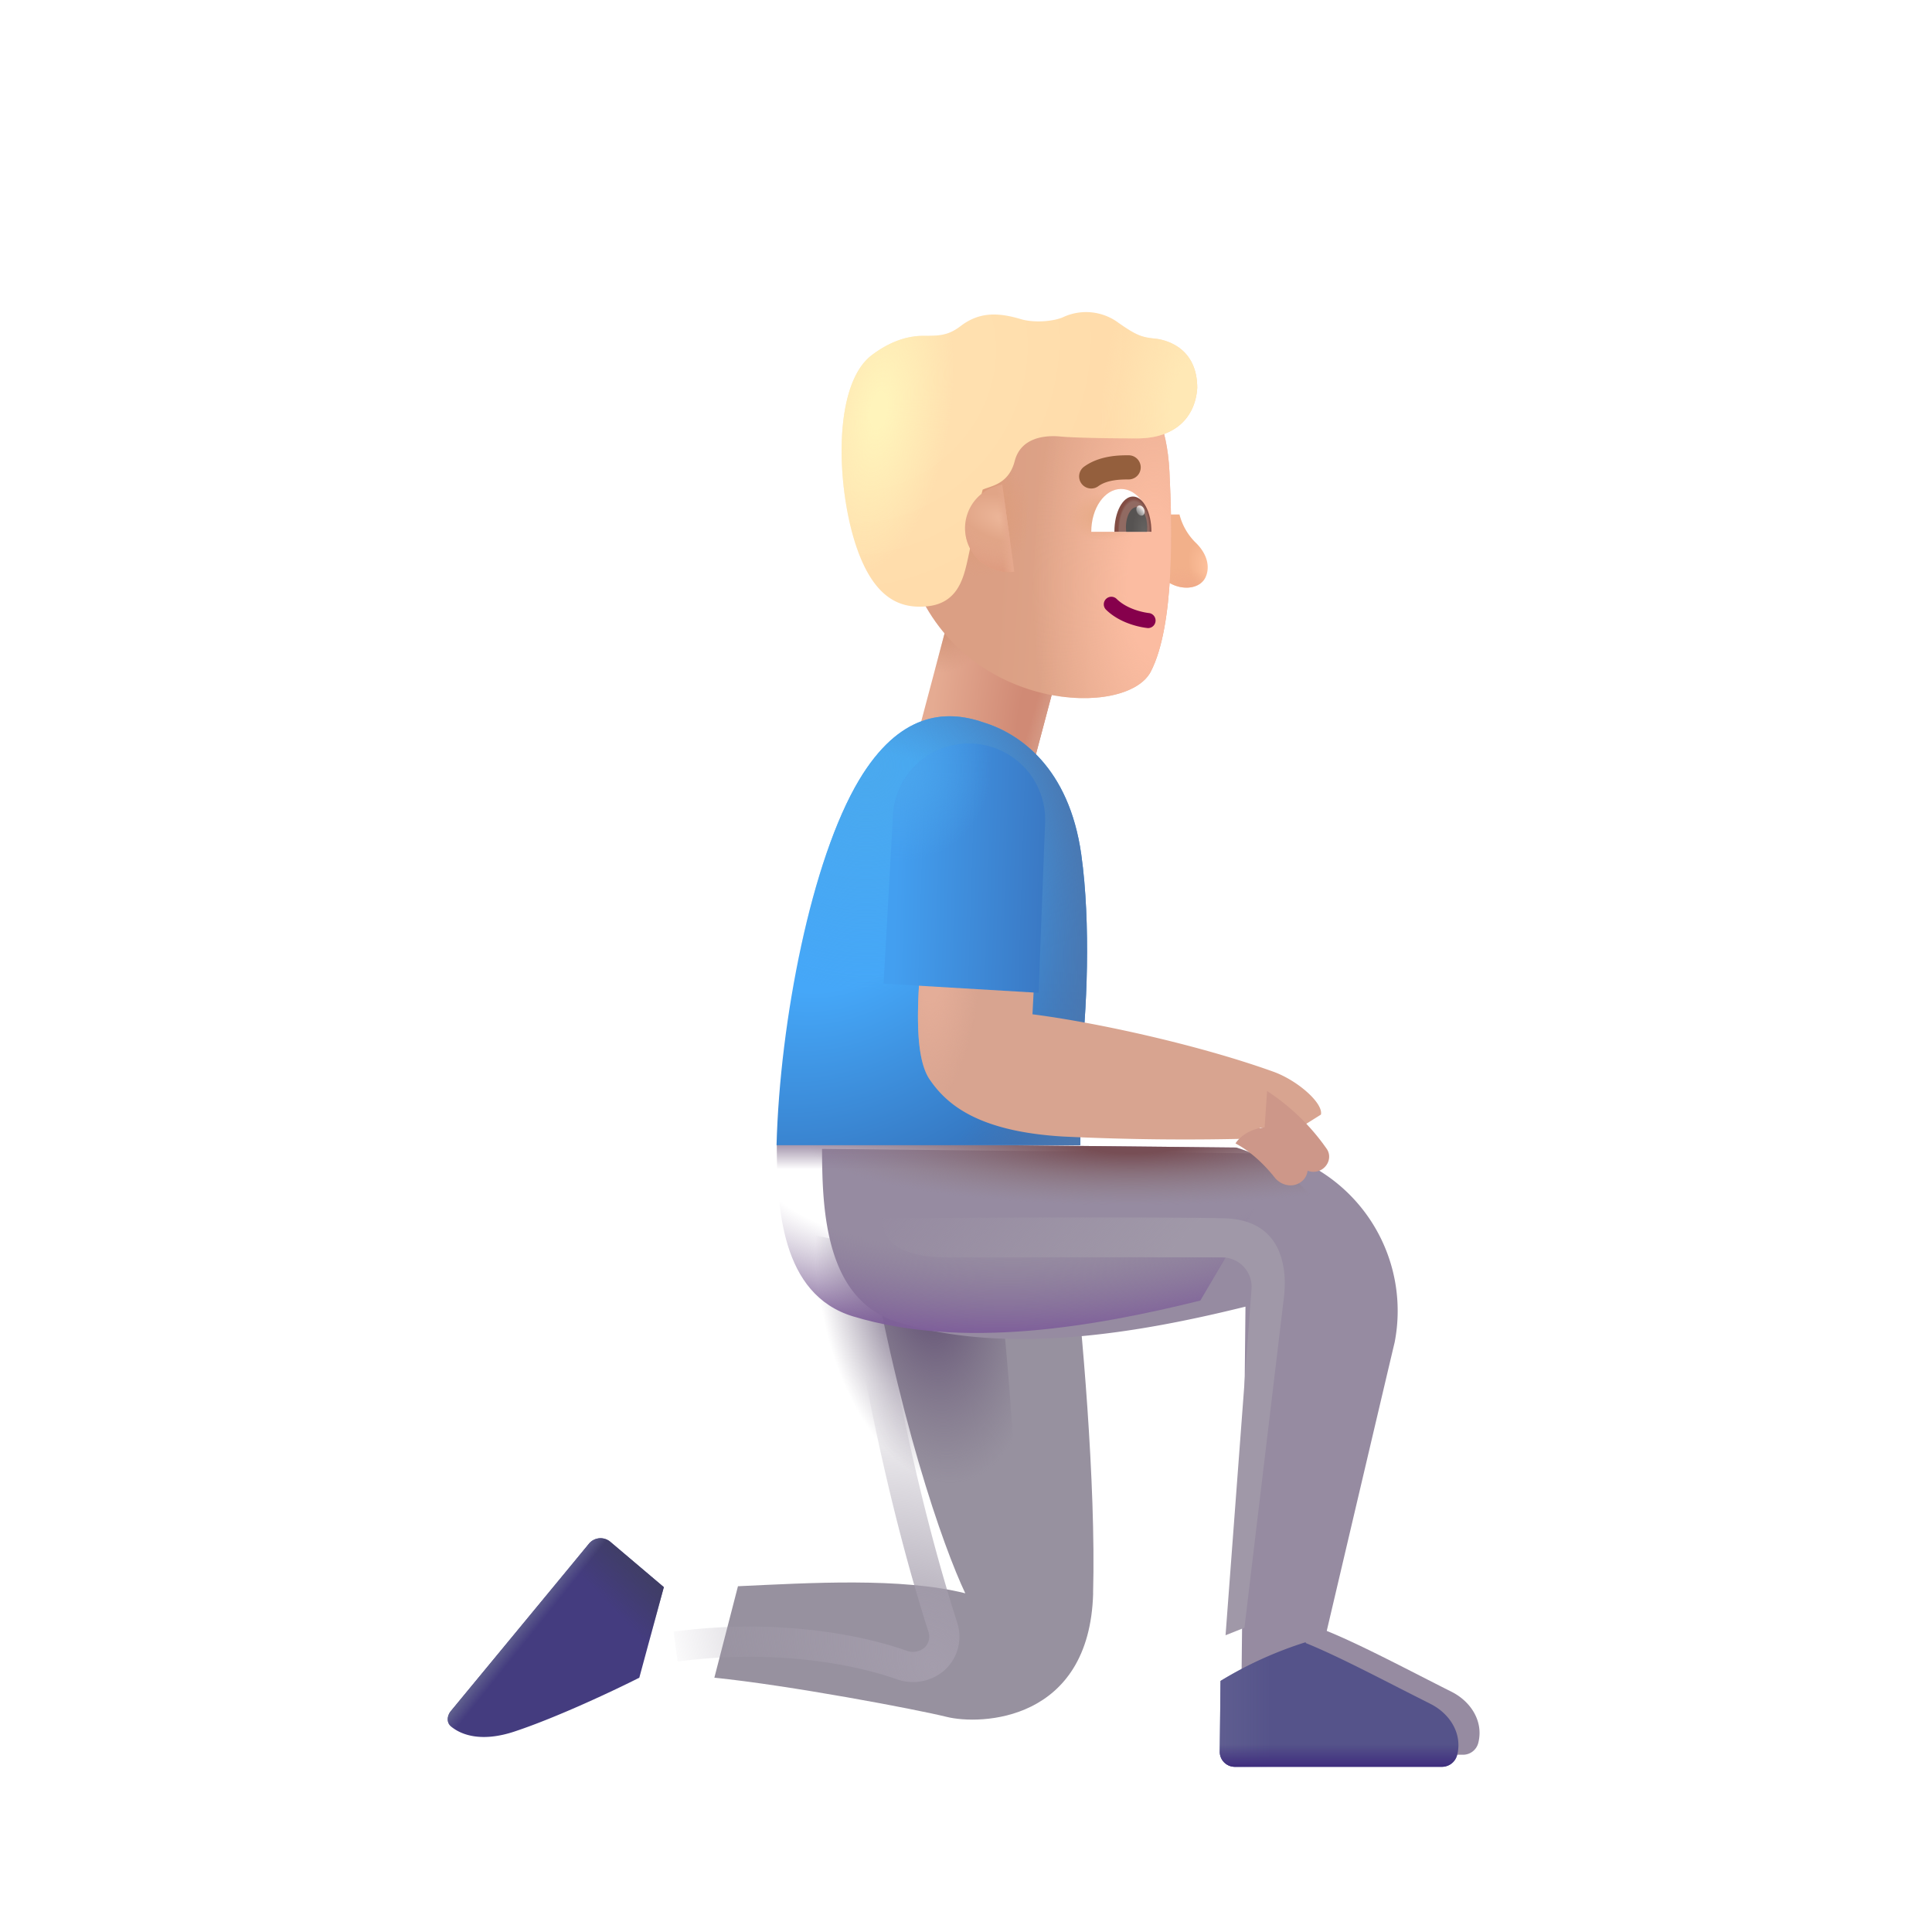 <svg xmlns="http://www.w3.org/2000/svg" fill="none" viewBox="0 0 32 32"><g filter="url(#svg-ef24c76e-f348-4cc6-b296-287ecd1ba30e-a)"><path fill="#97919F" d="M16.855 26.64c.05-1.838-.195-4.492-.32-5.57l-3.484-.696c.554 3.344 1.328 5.508 1.687 6.266-1.062-.266-2.578-.172-3.765-.117l-.391 1.515c1.234.125 3.34.523 3.844.648.562.141 2.371.086 2.43-2.046"/></g><g filter="url(#svg-1581d0b5-70a3-4540-9367-37eae3d36995-b)"><path stroke="url(#svg-ffa60c68-ed1f-4a44-bf48-a98e995e126d-c)" stroke-width=".5" d="M14.378 21.616c.138.941.573 3.264 1.239 5.338a.5.5 0 0 1-.152.535.55.55 0 0 1-.538.086c-.689-.244-2.053-.526-3.737-.302"/></g><path fill="url(#svg-834e282b-3d56-4bd0-ad2f-31635f8d86c2-d)" d="M16.855 26.64c.05-1.838-.195-4.492-.32-5.57l-3.484-.696c.554 3.344 1.328 5.508 1.687 6.266-1.062-.266-2.578-.172-3.765-.117l-.391 1.515c1.234.125 3.34.523 3.844.648.562.141 2.371.086 2.43-2.046"/><g filter="url(#svg-7603fb8e-6b1b-441c-8593-8b2ae665bc51-e)"><path fill="#968BA1" d="M22.35 22.132c-.137.575-.807 3.427-1.125 4.781.573.232 1.39.668 2.067 1.008.324.163.533.495.443.847a.26.26 0 0 1-.252.196h-3.43a.25.25 0 0 1-.25-.253l.076-7.169c-1.787.442-3.937.808-5.747.262-1.2-.363-1.266-1.817-1.266-2.875l7.61.078a2.726 2.726 0 0 1 1.874 3.125"/></g><path fill="url(#svg-c5f44746-19e5-4857-8f60-85337683f3d4-f)" d="M22.35 22.132c-.137.575-.807 3.427-1.125 4.781.573.232 1.39.668 2.067 1.008.324.163.533.495.443.847a.26.26 0 0 1-.252.196h-3.43a.25.25 0 0 1-.25-.253l.076-7.169c-1.787.442-3.937.808-5.747.262-1.2-.363-1.266-1.817-1.266-2.875l7.61.078a2.726 2.726 0 0 1 1.874 3.125"/><path fill="url(#svg-d1aefffa-2716-45ad-998d-0450538a1113-g)" d="M22.35 22.132c-.137.575-.807 3.427-1.125 4.781.573.232 1.39.668 2.067 1.008.324.163.533.495.443.847a.26.26 0 0 1-.252.196h-3.43a.25.25 0 0 1-.25-.253l.076-7.169c-1.787.442-3.937.808-5.747.262-1.2-.363-1.266-1.817-1.266-2.875l7.61.078a2.726 2.726 0 0 1 1.874 3.125"/><path fill="url(#svg-0b7db734-5b72-42d9-a00a-92c0c870c51f-h)" d="M19.879 21.545v-.003c-1.787.442-3.938.808-5.748.262-1.2-.363-1.265-1.817-1.265-2.875l7.61.078q.4.138.701.336z"/><g filter="url(#svg-bf93085a-f245-4538-80ec-91106bd619cb-i)"><path fill="#55538A" d="M19.816 27.542a6.3 6.3 0 0 1 1.413-.643l-.004.014c.433.175 1.005.467 1.55.746q.267.136.517.262c.324.163.533.495.443.847a.26.26 0 0 1-.252.196h-3.43a.25.25 0 0 1-.25-.253z"/><path fill="url(#svg-cb03c7b4-f47f-443d-a132-1742873eb810-j)" d="M19.816 27.542a6.3 6.3 0 0 1 1.413-.643l-.004.014c.433.175 1.005.467 1.55.746q.267.136.517.262c.324.163.533.495.443.847a.26.26 0 0 1-.252.196h-3.43a.25.25 0 0 1-.25-.253z"/><path fill="url(#svg-2b1ebe1a-b16e-4aee-8c8c-f931c43bef52-k)" d="M19.816 27.542a6.3 6.3 0 0 1 1.413-.643l-.004.014c.433.175 1.005.467 1.55.746q.267.136.517.262c.324.163.533.495.443.847a.26.26 0 0 1-.252.196h-3.43a.25.25 0 0 1-.25-.253z"/></g><g filter="url(#svg-c3c69df1-2b1a-44c9-8735-09a7f135b9e6-l)"><path fill="#443C7F" d="m10.11 25.788.885.75-.406 1.5c-.391.198-1.35.653-2.063.89-.547.183-.887.06-1.056-.083-.078-.065-.066-.178 0-.257l2.285-2.769a.25.25 0 0 1 .355-.031"/><path fill="url(#svg-ea41c1bb-f110-42cc-883b-7b316cf6b030-m)" d="m10.11 25.788.885.75-.406 1.5c-.391.198-1.35.653-2.063.89-.547.183-.887.06-1.056-.083-.078-.065-.066-.178 0-.257l2.285-2.769a.25.25 0 0 1 .355-.031"/><path fill="url(#svg-122f8195-b78a-4c78-9cf5-fdb91ad00284-n)" d="m10.11 25.788.885.75-.406 1.5c-.391.198-1.35.653-2.063.89-.547.183-.887.06-1.056-.083-.078-.065-.066-.178 0-.257l2.285-2.769a.25.25 0 0 1 .355-.031"/></g><path fill="url(#svg-f872b44e-9f60-4686-850c-c3e7111c172d-o)" d="M0 0h1.976v2.198H0z" transform="scale(-1 1)rotate(-14.867 31.211 73.056)"/><path fill="url(#svg-aceac0cc-9e87-49a2-8bc2-05d8fd4ad24f-p)" d="M0 0h1.976v2.198H0z" transform="scale(-1 1)rotate(-14.867 31.211 73.056)"/><path fill="url(#svg-d5b84cc4-557a-4946-a638-0d57df0662be-q)" d="M0 0h1.976v2.198H0z" transform="scale(-1 1)rotate(-14.867 31.211 73.056)"/><path fill="url(#svg-265c78c3-b2c1-4926-b75f-2debba528e6a-r)" d="M17.909 14.151c.162 1.15.094 2.637-.016 3.528v1.289h-5.031c.055-2.063.578-4.728 1.367-6.047.664-1.11 1.422-1.176 2.055-.957.605.183 1.422.75 1.625 2.187"/><path fill="url(#svg-9b8761ea-1532-44ca-9ffd-0243a3a42790-s)" d="M17.909 14.151c.162 1.15.094 2.637-.016 3.528v1.289h-5.031c.055-2.063.578-4.728 1.367-6.047.664-1.11 1.422-1.176 2.055-.957.605.183 1.422.75 1.625 2.187"/><path fill="url(#svg-77e40999-660f-4867-a958-7c6d6afd19c4-t)" d="M17.909 14.151c.162 1.15.094 2.637-.016 3.528v1.289h-5.031c.055-2.063.578-4.728 1.367-6.047.664-1.11 1.422-1.176 2.055-.957.605.183 1.422.75 1.625 2.187"/><g filter="url(#svg-24acce97-6761-49d8-be06-92adcbbaf709-u)"><path fill="#D8A490" d="m16.901 17.1.04-.78-1.891-.126c-.047.664-.118 1.594.148 1.985.266.39.765.858 2.2.945a42 42 0 0 0 3.269.031v-.18h.672l.34-.214c.039-.192-.39-.568-.79-.711-1.253-.45-2.96-.82-3.988-.95"/><path fill="url(#svg-488b68aa-4ecc-451a-8cab-e3e82d1caf3d-v)" d="m16.901 17.1.04-.78-1.891-.126c-.047.664-.118 1.594.148 1.985.266.39.765.858 2.2.945a42 42 0 0 0 3.269.031v-.18h.672l.34-.214c.039-.192-.39-.568-.79-.711-1.253-.45-2.96-.82-3.988-.95"/></g><g filter="url(#svg-f7d1174e-6863-44d3-b30d-411b7b83a0bc-w)"><path fill="#CD9789" d="m20.987 18.17-.043.634c.233.181.452.427.603.608a.27.27 0 0 0 .345.059c.118-.073.161-.224.085-.339a3.6 3.6 0 0 0-.99-.961"/></g><g filter="url(#svg-12e08b91-0f03-4685-9eb3-738f8a03f33e-x)"><path fill="#CD9789" d="M21.034 18.769c-.325-.003-.516.178-.57.27.271.143.499.375.65.566.1.124.278.17.413.086a.266.266 0 0 0 .079-.39c-.257-.329-.48-.49-.572-.532"/></g><path fill="url(#svg-9b52bd9b-cf47-4847-ac4a-3f8e509fe86c-y)" d="M17.31 13.636a1.261 1.261 0 0 0-2.52-.119l-.155 2.775 2.567.152z"/><path fill="url(#svg-c5210556-f345-45e7-b973-680d2c867f41-z)" d="M17.31 13.636a1.261 1.261 0 0 0-2.52-.119l-.155 2.775 2.567.152z"/><g filter="url(#svg-e1f46b10-973c-4e6e-9297-1efeef6f0b62-A)"><path fill="url(#svg-989e362f-da1e-45ee-9b77-6fe01703d636-B)" d="m21.268 21.468-.656 5.492-.313.125.43-5.73a.487.487 0 0 0-.481-.528c-.926-.006-3.848 0-4.542 0-.813 0-1.094-.273-1.094-.648 1.193-.01 4.676-.025 5.664 0s1.039.862.992 1.289"/></g><path fill="url(#svg-90c6bee9-3ac5-4d16-88d8-baef72bc534a-C)" d="M19.794 8.978a1 1 0 0 1-.258-.457h-.18v1.125c.215.137.522.115.614-.09.078-.175.02-.394-.176-.578"/><path fill="url(#svg-28912472-5d4e-4456-a88a-888c09b4e53e-D)" d="M19.794 8.978a1 1 0 0 1-.258-.457h-.18v1.125c.215.137.522.115.614-.09.078-.175.02-.394-.176-.578"/><g filter="url(#svg-b84716e9-e151-4fa1-b5a2-051835f58434-E)"><path fill="url(#svg-083726cd-ad42-4b5e-8360-dc9c8eb2afbc-F)" d="M19.57 8.015c-.039-.802-.298-1.188-.42-1.3h-3.733l-.062 3.163c.866 2.122 3.511 2.213 3.906 1.445.395-.767.354-2.38.309-3.308"/><path fill="url(#svg-e45c089e-840b-44b0-a8e9-bc2fc8175b03-G)" d="M19.57 8.015c-.039-.802-.298-1.188-.42-1.3h-3.733l-.062 3.163c.866 2.122 3.511 2.213 3.906 1.445.395-.767.354-2.38.309-3.308"/><path fill="url(#svg-cc6948e9-9cbd-4650-9e26-f5e7f7e21de9-H)" d="M19.57 8.015c-.039-.802-.298-1.188-.42-1.3h-3.733l-.062 3.163c.866 2.122 3.511 2.213 3.906 1.445.395-.767.354-2.38.309-3.308"/><path fill="url(#svg-7c8f36ee-9e15-4f60-8cea-5b27d24372fe-I)" d="M19.57 8.015c-.039-.802-.298-1.188-.42-1.3h-3.733l-.062 3.163c.866 2.122 3.511 2.213 3.906 1.445.395-.767.354-2.38.309-3.308"/></g><g filter="url(#svg-2f552ffc-540b-41b3-90d1-526bca948dab-J)"><path fill="url(#svg-6fdbc812-b632-4ccf-b8a3-6b08f84bc24a-K)" d="M18.93 7.261c.657 0 .97-.37 1-.835 0-.657-.5-.796-.694-.817-.22-.023-.305-.047-.61-.262a.9.9 0 0 0-.91-.097c-.148.07-.477.105-.71.035-.392-.117-.696-.113-.997.117-.209.16-.363.16-.613.16-.344 0-.636.154-.856.32-.657.498-.582 2.208-.257 3.169.31.919.777 1.027 1.167.992.47-.043.59-.399.66-.696.057-.237.201-.99.266-1.237.136-.063.431-.086.531-.474.1-.387.493-.431.758-.406.162.016.61.031 1.266.031"/><path fill="url(#svg-c2d6fa1d-3df7-4fc0-a697-3d482f31a288-L)" d="M18.93 7.261c.657 0 .97-.37 1-.835 0-.657-.5-.796-.694-.817-.22-.023-.305-.047-.61-.262a.9.9 0 0 0-.91-.097c-.148.07-.477.105-.71.035-.392-.117-.696-.113-.997.117-.209.16-.363.16-.613.16-.344 0-.636.154-.856.32-.657.498-.582 2.208-.257 3.169.31.919.777 1.027 1.167.992.47-.043.59-.399.66-.696.057-.237.201-.99.266-1.237.136-.063.431-.086.531-.474.1-.387.493-.431.758-.406.162.016.61.031 1.266.031"/><path fill="url(#svg-952ad932-ddc3-4fcc-8608-9ade53c7ac58-M)" d="M18.93 7.261c.657 0 .97-.37 1-.835 0-.657-.5-.796-.694-.817-.22-.023-.305-.047-.61-.262a.9.9 0 0 0-.91-.097c-.148.07-.477.105-.71.035-.392-.117-.696-.113-.997.117-.209.16-.363.16-.613.16-.344 0-.636.154-.856.32-.657.498-.582 2.208-.257 3.169.31.919.777 1.027 1.167.992.47-.043.59-.399.66-.696.057-.237.201-.99.266-1.237.136-.063.431-.086.531-.474.1-.387.493-.431.758-.406.162.016.61.031 1.266.031"/></g><path fill="url(#svg-41ad64af-c436-4e66-b3f5-e7db8ce5049a-N)" d="m16.8 9.469-.2-1.44a.727.727 0 0 0 .2 1.44"/><path fill="url(#svg-3bbcdd0b-ae8d-41b1-b167-c1a17d4c34bd-O)" d="m16.8 9.469-.2-1.44a.727.727 0 0 0 .2 1.44"/><path fill="url(#svg-ebbe5ab9-3ec7-4b94-b962-1c3defcbfbe0-P)" d="m16.8 9.469-.2-1.44a.727.727 0 0 0 .2 1.44"/><path fill="#86004C" fill-rule="evenodd" d="M18.318 9.922a.125.125 0 0 0 .002.177c.238.233.582.293.692.304a.125.125 0 0 0 .025-.248c-.093-.01-.366-.062-.542-.235a.125.125 0 0 0-.177.002" clip-rule="evenodd"/><path fill="#fff" d="M19.064 8.808h-.989c0-.391.221-.709.494-.709s.495.318.495.71"/><path fill="url(#svg-b6f7f2d0-9857-4323-ab1a-09617b1f9e4a-Q)" d="M18.458 8.808v-.004c0-.32.137-.58.307-.58s.306.26.306.58v.004z"/><path fill="url(#svg-d1995ff9-7d0e-4249-8f96-fbe9a7d38cb6-R)" d="M18.654 8.808a1 1 0 0 1-.005-.072c0-.185.08-.336.176-.336.097 0 .176.15.176.336a1 1 0 0 1-.004.072z"/><ellipse cx=".064" cy=".088" fill="url(#svg-f50b9fae-8ff4-4345-86d2-1de6ce25a4ce-S)" rx=".064" ry=".088" transform="scale(-1 1)rotate(24.61 -28.596 -39.175)"/><g filter="url(#svg-58241540-c5f9-4c01-b29a-29d23b81ede1-T)"><path fill="#945F3D" fill-rule="evenodd" d="M18.294 7.951c.147-.105.363-.11.5-.11a.2.2 0 0 0 0-.4h-.01c-.128 0-.463-.001-.723.185a.2.2 0 1 0 .233.325" clip-rule="evenodd"/></g><defs><radialGradient id="svg-ffa60c68-ed1f-4a44-bf48-a98e995e126d-c" cx="0" cy="0" r="1" gradientTransform="rotate(-130.67 14.067 10.256)scale(5.347 3.971)" gradientUnits="userSpaceOnUse"><stop stop-color="#A49DAC"/><stop offset="1" stop-color="#A49DAC" stop-opacity="0"/></radialGradient><radialGradient id="svg-834e282b-3d56-4bd0-ad2f-31635f8d86c2-d" cx="0" cy="0" r="1" gradientTransform="matrix(.531 3.296 -1.781 .287 15.362 21.257)" gradientUnits="userSpaceOnUse"><stop offset=".189" stop-color="#6A5A7A"/><stop offset="1" stop-color="#766B81" stop-opacity="0"/></radialGradient><radialGradient id="svg-d1aefffa-2716-45ad-998d-0450538a1113-g" cx="0" cy="0" r="1" gradientTransform="matrix(0 1.031 -5.38 0 18.737 18.929)" gradientUnits="userSpaceOnUse"><stop offset=".167" stop-color="#774E55"/><stop offset="1" stop-color="#8F7C7F" stop-opacity="0"/></radialGradient><radialGradient id="svg-0b7db734-5b72-42d9-a00a-92c0c870c51f-h" cx="0" cy="0" r="1" gradientTransform="rotate(88.005 -1.285 18.394)scale(3.143 8.293)" gradientUnits="userSpaceOnUse"><stop offset=".558" stop-color="#857297" stop-opacity="0"/><stop offset=".971" stop-color="#7E5E9A"/></radialGradient><radialGradient id="svg-f872b44e-9f60-4686-850c-c3e7111c172d-o" cx="0" cy="0" r="1" gradientTransform="matrix(1.751 .287 -.81 4.94 .09 1.583)" gradientUnits="userSpaceOnUse"><stop offset=".194" stop-color="#D08A75"/><stop offset="1" stop-color="#E5AB92"/></radialGradient><radialGradient id="svg-aceac0cc-9e87-49a2-8bc2-05d8fd4ad24f-p" cx="0" cy="0" r="1" gradientTransform="rotate(117.861 .923 .84)scale(.834 .75)" gradientUnits="userSpaceOnUse"><stop stop-color="#CE9074"/><stop offset="1" stop-color="#CE9074" stop-opacity="0"/></radialGradient><radialGradient id="svg-265c78c3-b2c1-4926-b75f-2debba528e6a-r" cx="0" cy="0" r="1" gradientTransform="matrix(3.453 4 -4.995 4.312 13.909 14.554)" gradientUnits="userSpaceOnUse"><stop offset=".317" stop-color="#45A7F8"/><stop offset="1" stop-color="#3370B9"/></radialGradient><radialGradient id="svg-9b8761ea-1532-44ca-9ffd-0243a3a42790-s" cx="0" cy="0" r="1" gradientTransform="rotate(57.107 -4.477 19.521)scale(3.74 3.73)" gradientUnits="userSpaceOnUse"><stop stop-color="#4AA9EE"/><stop offset="1" stop-color="#4AA9EE" stop-opacity="0"/></radialGradient><radialGradient id="svg-77e40999-660f-4867-a958-7c6d6afd19c4-t" cx="0" cy="0" r="1" gradientTransform="rotate(3.591 -252.816 238.208)scale(3.742 6.803)" gradientUnits="userSpaceOnUse"><stop offset=".563" stop-color="#4B77AF" stop-opacity="0"/><stop offset="1" stop-color="#4B77AF"/></radialGradient><radialGradient id="svg-488b68aa-4ecc-451a-8cab-e3e82d1caf3d-v" cx="0" cy="0" r="1" gradientTransform="matrix(-.125 2.344 -.805 -.043 15.237 16.298)" gradientUnits="userSpaceOnUse"><stop offset=".238" stop-color="#E4AD98"/><stop offset="1" stop-color="#E4AD98" stop-opacity="0"/></radialGradient><radialGradient id="svg-c5210556-f345-45e7-b973-680d2c867f41-z" cx="0" cy="0" r="1" gradientTransform="rotate(39.251 -10.383 27.076)scale(1.655 1.573)" gradientUnits="userSpaceOnUse"><stop stop-color="#4BA6ED"/><stop offset="1" stop-color="#4BA6ED" stop-opacity="0"/></radialGradient><radialGradient id="svg-90c6bee9-3ac5-4d16-88d8-baef72bc534a-C" cx="0" cy="0" r="1" gradientTransform="rotate(151.587 8.85 7.25)scale(.542 .765)" gradientUnits="userSpaceOnUse"><stop offset=".101" stop-color="#FEC19D"/><stop offset=".684" stop-color="#F2B08A"/></radialGradient><radialGradient id="svg-28912472-5d4e-4456-a88a-888c09b4e53e-D" cx="0" cy="0" r="1" gradientTransform="matrix(.12 -.292 .438 .18 19.68 9.733)" gradientUnits="userSpaceOnUse"><stop stop-color="#F0AA89"/><stop offset="1" stop-color="#F0AA89" stop-opacity="0"/></radialGradient><radialGradient id="svg-e45c089e-840b-44b0-a8e9-bc2fc8175b03-G" cx="0" cy="0" r="1" gradientTransform="matrix(.844 -.047 .057 1.029 16.423 8.713)" gradientUnits="userSpaceOnUse"><stop offset=".156" stop-color="#DD9C79"/><stop offset="1" stop-color="#DD9C79" stop-opacity="0"/></radialGradient><radialGradient id="svg-cc6948e9-9cbd-4650-9e26-f5e7f7e21de9-H" cx="0" cy="0" r="1" gradientTransform="matrix(0 -5.188 2.016 0 19.32 9.9)" gradientUnits="userSpaceOnUse"><stop offset=".219" stop-color="#FBBCA1"/><stop offset="1" stop-color="#FBBCA1" stop-opacity="0"/></radialGradient><radialGradient id="svg-7c8f36ee-9e15-4f60-8cea-5b27d24372fe-I" cx="0" cy="0" r="1" gradientTransform="matrix(0 .391 -.609 0 18.491 8.76)" gradientUnits="userSpaceOnUse"><stop offset=".155" stop-color="#E6AA86"/><stop offset="1" stop-color="#E6AA86" stop-opacity="0"/></radialGradient><radialGradient id="svg-6fdbc812-b632-4ccf-b8a3-6b08f84bc24a-K" cx="0" cy="0" r="1" gradientTransform="matrix(3.438 3.125 -3.544 3.898 14.548 6.05)" gradientUnits="userSpaceOnUse"><stop offset=".363" stop-color="#FFE0AF"/><stop offset="1" stop-color="#FFDAA9"/></radialGradient><radialGradient id="svg-c2d6fa1d-3df7-4fc0-a697-3d482f31a288-L" cx="0" cy="0" r="1" gradientTransform="matrix(-.395 2.683 -1.185 -.174 14.655 6.8)" gradientUnits="userSpaceOnUse"><stop offset=".106" stop-color="#FFF4BB"/><stop offset="1" stop-color="#FFF4BB" stop-opacity="0"/></radialGradient><radialGradient id="svg-952ad932-ddc3-4fcc-8608-9ade53c7ac58-M" cx="0" cy="0" r="1" gradientTransform="matrix(-1.5 -.094 .184 -2.944 19.845 6.666)" gradientUnits="userSpaceOnUse"><stop offset=".218" stop-color="#FFE8B5"/><stop offset="1" stop-color="#FFE8B5" stop-opacity="0"/></radialGradient><radialGradient id="svg-41ad64af-c436-4e66-b3f5-e7db8ce5049a-N" cx="0" cy="0" r="1" gradientTransform="rotate(-163.812 8.935 3.114)scale(.757 .369)" gradientUnits="userSpaceOnUse"><stop offset=".17" stop-color="#EBB497"/><stop offset="1" stop-color="#E1A587"/></radialGradient><radialGradient id="svg-3bbcdd0b-ae8d-41b1-b167-c1a17d4c34bd-O" cx="0" cy="0" r="1" gradientTransform="rotate(100.843 4.88 11.015)scale(1.201 1.252)" gradientUnits="userSpaceOnUse"><stop offset=".556" stop-color="#E1A38B" stop-opacity="0"/><stop offset="1" stop-color="#DD9A7E"/></radialGradient><radialGradient id="svg-b6f7f2d0-9857-4323-ab1a-09617b1f9e4a-Q" cx="0" cy="0" r="1" gradientTransform="matrix(-.273 0 0 -.531 18.786 8.787)" gradientUnits="userSpaceOnUse"><stop offset=".895" stop-color="#916A62"/><stop offset="1" stop-color="#824D44"/></radialGradient><radialGradient id="svg-d1995ff9-7d0e-4249-8f96-fbe9a7d38cb6-R" cx="0" cy="0" r="1" gradientTransform="matrix(-.25 0 0 -.541 18.954 8.808)" gradientUnits="userSpaceOnUse"><stop stop-color="#666361"/><stop offset=".813" stop-color="#565352"/></radialGradient><filter id="svg-ef24c76e-f348-4cc6-b296-287ecd1ba30e-a" width="7.28" height="8.609" x="10.582" y="20.124" color-interpolation-filters="sRGB" filterUnits="userSpaceOnUse"><feFlood flood-opacity="0" result="BackgroundImageFix"/><feBlend in="SourceGraphic" in2="BackgroundImageFix" result="shape"/><feColorMatrix in="SourceAlpha" result="hardAlpha" values="0 0 0 0 0 0 0 0 0 0 0 0 0 0 0 0 0 0 127 0"/><feOffset dx=".25" dy="-.25"/><feGaussianBlur stdDeviation=".375"/><feComposite in2="hardAlpha" k2="-1" k3="1" operator="arithmetic"/><feColorMatrix values="0 0 0 0 0.518 0 0 0 0 0.384 0 0 0 0 0.635 0 0 0 1 0"/><feBlend in2="shape" result="effect1_innerShadow_2_2241"/><feColorMatrix in="SourceAlpha" result="hardAlpha" values="0 0 0 0 0 0 0 0 0 0 0 0 0 0 0 0 0 0 127 0"/><feOffset dx="1"/><feGaussianBlur stdDeviation=".5"/><feComposite in2="hardAlpha" k2="-1" k3="1" operator="arithmetic"/><feColorMatrix values="0 0 0 0 0.494 0 0 0 0 0.467 0 0 0 0 0.522 0 0 0 1 0"/><feBlend in2="effect1_innerShadow_2_2241" result="effect2_innerShadow_2_2241"/></filter><filter id="svg-1581d0b5-70a3-4540-9367-37eae3d36995-b" width="5.734" height="7.279" x="10.657" y="21.08" color-interpolation-filters="sRGB" filterUnits="userSpaceOnUse"><feFlood flood-opacity="0" result="BackgroundImageFix"/><feBlend in="SourceGraphic" in2="BackgroundImageFix" result="shape"/><feGaussianBlur result="effect1_foregroundBlur_2_2241" stdDeviation=".25"/></filter><filter id="svg-7603fb8e-6b1b-441c-8593-8b2ae665bc51-e" width="11.64" height="10.135" x="12.866" y="18.929" color-interpolation-filters="sRGB" filterUnits="userSpaceOnUse"><feFlood flood-opacity="0" result="BackgroundImageFix"/><feBlend in="SourceGraphic" in2="BackgroundImageFix" result="shape"/><feColorMatrix in="SourceAlpha" result="hardAlpha" values="0 0 0 0 0 0 0 0 0 0 0 0 0 0 0 0 0 0 127 0"/><feOffset dx=".75" dy=".1"/><feGaussianBlur stdDeviation=".375"/><feComposite in2="hardAlpha" k2="-1" k3="1" operator="arithmetic"/><feColorMatrix values="0 0 0 0 0.518 0 0 0 0 0.49 0 0 0 0 0.545 0 0 0 1 0"/><feBlend in2="shape" result="effect1_innerShadow_2_2241"/></filter><filter id="svg-bf93085a-f245-4538-80ec-91106bd619cb-i" width="4.352" height="2.364" x="19.803" y="26.899" color-interpolation-filters="sRGB" filterUnits="userSpaceOnUse"><feFlood flood-opacity="0" result="BackgroundImageFix"/><feBlend in="SourceGraphic" in2="BackgroundImageFix" result="shape"/><feColorMatrix in="SourceAlpha" result="hardAlpha" values="0 0 0 0 0 0 0 0 0 0 0 0 0 0 0 0 0 0 127 0"/><feOffset dx=".4" dy=".3"/><feGaussianBlur stdDeviation=".25"/><feComposite in2="hardAlpha" k2="-1" k3="1" operator="arithmetic"/><feColorMatrix values="0 0 0 0 0.255 0 0 0 0 0.255 0 0 0 0 0.443 0 0 0 1 0"/><feBlend in2="shape" result="effect1_innerShadow_2_2241"/></filter><filter id="svg-c3c69df1-2b1a-44c9-8735-09a7f135b9e6-l" width="3.579" height="3.542" x="7.416" y="25.479" color-interpolation-filters="sRGB" filterUnits="userSpaceOnUse"><feFlood flood-opacity="0" result="BackgroundImageFix"/><feBlend in="SourceGraphic" in2="BackgroundImageFix" result="shape"/><feColorMatrix in="SourceAlpha" result="hardAlpha" values="0 0 0 0 0 0 0 0 0 0 0 0 0 0 0 0 0 0 127 0"/><feOffset dy="-.25"/><feGaussianBlur stdDeviation=".25"/><feComposite in2="hardAlpha" k2="-1" k3="1" operator="arithmetic"/><feColorMatrix values="0 0 0 0 0.247 0 0 0 0 0.169 0 0 0 0 0.486 0 0 0 1 0"/><feBlend in2="shape" result="effect1_innerShadow_2_2241"/></filter><filter id="svg-24acce97-6761-49d8-be06-92adcbbaf709-u" width="6.876" height="3.179" x="15.005" y="15.994" color-interpolation-filters="sRGB" filterUnits="userSpaceOnUse"><feFlood flood-opacity="0" result="BackgroundImageFix"/><feBlend in="SourceGraphic" in2="BackgroundImageFix" result="shape"/><feColorMatrix in="SourceAlpha" result="hardAlpha" values="0 0 0 0 0 0 0 0 0 0 0 0 0 0 0 0 0 0 127 0"/><feOffset dx=".2" dy="-.2"/><feGaussianBlur stdDeviation=".5"/><feComposite in2="hardAlpha" k2="-1" k3="1" operator="arithmetic"/><feColorMatrix values="0 0 0 0 0.8 0 0 0 0 0.608 0 0 0 0 0.486 0 0 0 1 0"/><feBlend in2="shape" result="effect1_innerShadow_2_2241"/><feColorMatrix in="SourceAlpha" result="hardAlpha" values="0 0 0 0 0 0 0 0 0 0 0 0 0 0 0 0 0 0 127 0"/><feOffset dy="-.1"/><feGaussianBlur stdDeviation=".25"/><feComposite in2="hardAlpha" k2="-1" k3="1" operator="arithmetic"/><feColorMatrix values="0 0 0 0 0.761 0 0 0 0 0.502 0 0 0 0 0.545 0 0 0 1 0"/><feBlend in2="effect1_innerShadow_2_2241" result="effect2_innerShadow_2_2241"/></filter><filter id="svg-f7d1174e-6863-44d3-b30d-411b7b83a0bc-w" width="1.071" height="1.439" x="20.944" y="18.071" color-interpolation-filters="sRGB" filterUnits="userSpaceOnUse"><feFlood flood-opacity="0" result="BackgroundImageFix"/><feBlend in="SourceGraphic" in2="BackgroundImageFix" result="shape"/><feColorMatrix in="SourceAlpha" result="hardAlpha" values="0 0 0 0 0 0 0 0 0 0 0 0 0 0 0 0 0 0 127 0"/><feOffset dy="-.1"/><feGaussianBlur stdDeviation=".125"/><feComposite in2="hardAlpha" k2="-1" k3="1" operator="arithmetic"/><feColorMatrix values="0 0 0 0 0.773 0 0 0 0 0.549 0 0 0 0 0.522 0 0 0 1 0"/><feBlend in2="shape" result="effect1_innerShadow_2_2241"/></filter><filter id="svg-12e08b91-0f03-4685-9eb3-738f8a03f33e-x" width="1.196" height="1.065" x="20.464" y="18.669" color-interpolation-filters="sRGB" filterUnits="userSpaceOnUse"><feFlood flood-opacity="0" result="BackgroundImageFix"/><feBlend in="SourceGraphic" in2="BackgroundImageFix" result="shape"/><feColorMatrix in="SourceAlpha" result="hardAlpha" values="0 0 0 0 0 0 0 0 0 0 0 0 0 0 0 0 0 0 127 0"/><feOffset dy="-.1"/><feGaussianBlur stdDeviation=".125"/><feComposite in2="hardAlpha" k2="-1" k3="1" operator="arithmetic"/><feColorMatrix values="0 0 0 0 0.773 0 0 0 0 0.549 0 0 0 0 0.522 0 0 0 1 0"/><feBlend in2="shape" result="effect1_innerShadow_2_2241"/></filter><filter id="svg-e1f46b10-973c-4e6e-9297-1efeef6f0b62-A" width="8.168" height="8.42" x="13.862" y="19.415" color-interpolation-filters="sRGB" filterUnits="userSpaceOnUse"><feFlood flood-opacity="0" result="BackgroundImageFix"/><feBlend in="SourceGraphic" in2="BackgroundImageFix" result="shape"/><feGaussianBlur result="effect1_foregroundBlur_2_2241" stdDeviation=".375"/></filter><filter id="svg-b84716e9-e151-4fa1-b5a2-051835f58434-E" width="4.443" height="5.249" x="15.155" y="6.514" color-interpolation-filters="sRGB" filterUnits="userSpaceOnUse"><feFlood flood-opacity="0" result="BackgroundImageFix"/><feBlend in="SourceGraphic" in2="BackgroundImageFix" result="shape"/><feColorMatrix in="SourceAlpha" result="hardAlpha" values="0 0 0 0 0 0 0 0 0 0 0 0 0 0 0 0 0 0 127 0"/><feOffset dx="-.2" dy="-.2"/><feGaussianBlur stdDeviation=".5"/><feComposite in2="hardAlpha" k2="-1" k3="1" operator="arithmetic"/><feColorMatrix values="0 0 0 0 0.737 0 0 0 0 0.541 0 0 0 0 0.522 0 0 0 1 0"/><feBlend in2="shape" result="effect1_innerShadow_2_2241"/></filter><filter id="svg-2f552ffc-540b-41b3-90d1-526bca948dab-J" width="6.391" height="5.479" x="13.74" y="4.87" color-interpolation-filters="sRGB" filterUnits="userSpaceOnUse"><feFlood flood-opacity="0" result="BackgroundImageFix"/><feBlend in="SourceGraphic" in2="BackgroundImageFix" result="shape"/><feColorMatrix in="SourceAlpha" result="hardAlpha" values="0 0 0 0 0 0 0 0 0 0 0 0 0 0 0 0 0 0 127 0"/><feOffset dx="-.3" dy=".3"/><feGaussianBlur stdDeviation=".3"/><feComposite in2="hardAlpha" k2="-1" k3="1" operator="arithmetic"/><feColorMatrix values="0 0 0 0 1 0 0 0 0 0.949 0 0 0 0 0.706 0 0 0 1 0"/><feBlend in2="shape" result="effect1_innerShadow_2_2241"/><feColorMatrix in="SourceAlpha" result="hardAlpha" values="0 0 0 0 0 0 0 0 0 0 0 0 0 0 0 0 0 0 127 0"/><feOffset dx=".2" dy="-.3"/><feGaussianBlur stdDeviation=".375"/><feComposite in2="hardAlpha" k2="-1" k3="1" operator="arithmetic"/><feColorMatrix values="0 0 0 0 0.941 0 0 0 0 0.749 0 0 0 0 0.596 0 0 0 1 0"/><feBlend in2="effect1_innerShadow_2_2241" result="effect2_innerShadow_2_2241"/></filter><filter id="svg-58241540-c5f9-4c01-b29a-29d23b81ede1-T" width="1.117" height=".648" x="17.877" y="7.44" color-interpolation-filters="sRGB" filterUnits="userSpaceOnUse"><feFlood flood-opacity="0" result="BackgroundImageFix"/><feBlend in="SourceGraphic" in2="BackgroundImageFix" result="shape"/><feColorMatrix in="SourceAlpha" result="hardAlpha" values="0 0 0 0 0 0 0 0 0 0 0 0 0 0 0 0 0 0 127 0"/><feOffset dx="-.1" dy=".1"/><feGaussianBlur stdDeviation=".1"/><feComposite in2="hardAlpha" k2="-1" k3="1" operator="arithmetic"/><feColorMatrix values="0 0 0 0 0.447 0 0 0 0 0.278 0 0 0 0 0.122 0 0 0 1 0"/><feBlend in2="shape" result="effect1_innerShadow_2_2241"/></filter><linearGradient id="svg-c5f44746-19e5-4857-8f60-85337683f3d4-f" x1="14.8" x2="14.8" y1="18.835" y2="19.366" gradientUnits="userSpaceOnUse"><stop stop-color="#897694"/><stop offset="1" stop-color="#897694" stop-opacity="0"/></linearGradient><linearGradient id="svg-cb03c7b4-f47f-443d-a132-1742873eb810-j" x1="19.675" x2="20.659" y1="28.101" y2="28.101" gradientUnits="userSpaceOnUse"><stop stop-color="#605F91"/><stop offset="1" stop-color="#605F91" stop-opacity="0"/></linearGradient><linearGradient id="svg-2b1ebe1a-b16e-4aee-8c8c-f931c43bef52-k" x1="21.112" x2="21.112" y1="28.964" y2="28.593" gradientUnits="userSpaceOnUse"><stop stop-color="#3F2D7E"/><stop offset="1" stop-color="#3F2D7E" stop-opacity="0"/></linearGradient><linearGradient id="svg-ea41c1bb-f110-42cc-883b-7b316cf6b030-m" x1="10.649" x2="9.964" y1="26.054" y2="26.718" gradientUnits="userSpaceOnUse"><stop stop-color="#3F3E62"/><stop offset="1" stop-color="#3F3E62" stop-opacity="0"/></linearGradient><linearGradient id="svg-122f8195-b78a-4c78-9cf5-fdb91ad00284-n" x1="8.503" x2="8.718" y1="27.257" y2="27.429" gradientUnits="userSpaceOnUse"><stop offset=".098" stop-color="#60608E"/><stop offset="1" stop-color="#60608E" stop-opacity="0"/></linearGradient><linearGradient id="svg-d5b84cc4-557a-4946-a638-0d57df0662be-q" x1="-.003" x2=".233" y1="1.875" y2="1.869" gradientUnits="userSpaceOnUse"><stop stop-color="#D59984"/><stop offset="1" stop-color="#D59984" stop-opacity="0"/></linearGradient><linearGradient id="svg-9b52bd9b-cf47-4847-ac4a-3f8e509fe86c-y" x1="14.82" x2="17.311" y1="15.304" y2="15.382" gradientUnits="userSpaceOnUse"><stop stop-color="#439FF0"/><stop offset="1" stop-color="#3A78C3"/></linearGradient><linearGradient id="svg-989e362f-da1e-45ee-9b77-6fe01703d636-B" x1="21.28" x2="14.799" y1="25.851" y2="19.913" gradientUnits="userSpaceOnUse"><stop offset=".552" stop-color="#A098A8"/><stop offset="1" stop-color="#A098A8" stop-opacity="0"/></linearGradient><linearGradient id="svg-083726cd-ad42-4b5e-8360-dc9c8eb2afbc-F" x1="16.735" x2="19.598" y1="9.455" y2="9.627" gradientUnits="userSpaceOnUse"><stop stop-color="#DB9F84"/><stop offset="1" stop-color="#E3AB8E"/></linearGradient><linearGradient id="svg-ebbe5ab9-3ec7-4b94-b962-1c3defcbfbe0-P" x1="16.702" x2="16.554" y1="8.664" y2="8.676" gradientUnits="userSpaceOnUse"><stop stop-color="#E5A88D"/><stop offset="1" stop-color="#E4A88B" stop-opacity="0"/></linearGradient><linearGradient id="svg-f50b9fae-8ff4-4345-86d2-1de6ce25a4ce-S" x1="-.007" x2=".179" y1=".05" y2=".11" gradientUnits="userSpaceOnUse"><stop stop-color="#fff"/><stop offset="1" stop-color="#fff" stop-opacity="0"/></linearGradient></defs></svg>